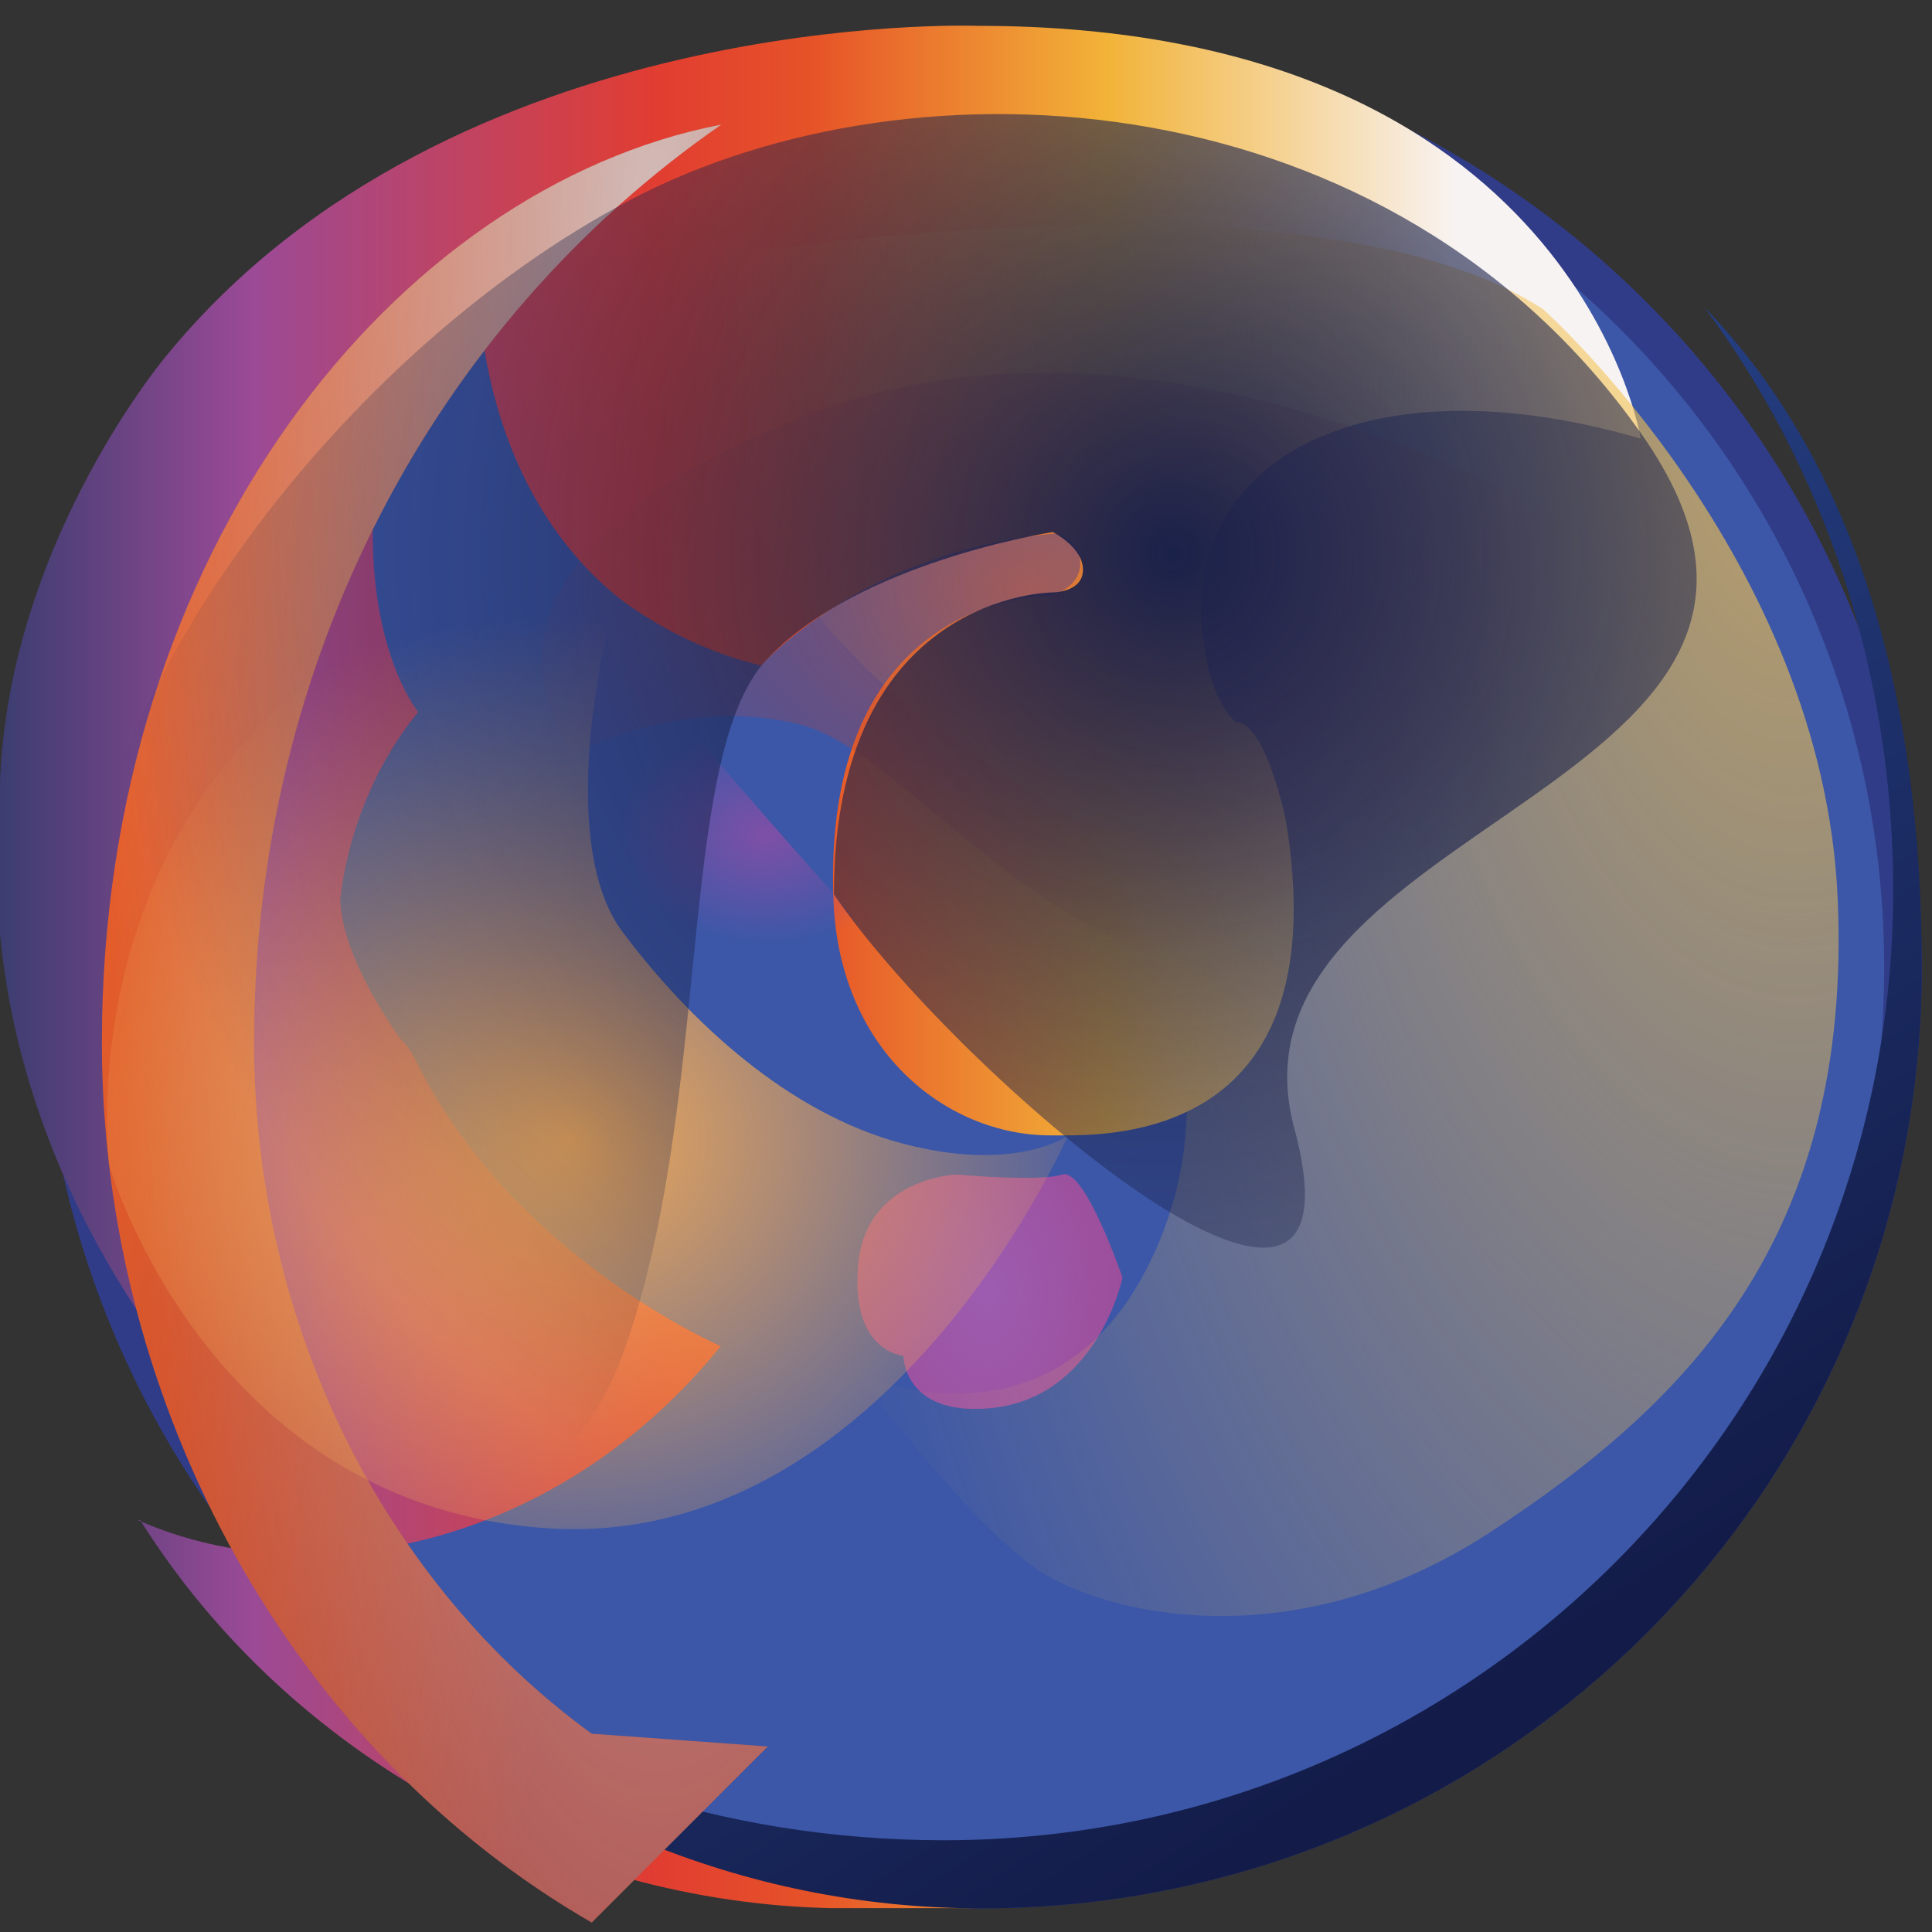 <?xml version="1.0" encoding="UTF-8"?>
<svg width="256px" height="256px" viewBox="0 0 256 256" version="1.1" xmlns="http://www.w3.org/2000/svg" xmlns:xlink="http://www.w3.org/1999/xlink" preserveAspectRatio="xMidYMid">
    <rect x="0" y="0" width="256" height="256" fill="#333333" stroke="none"/>
    <defs>
        <linearGradient x1="0%" y1="50%" x2="100%" y2="50%" id="linearGradient-1">
            <stop stop-color="#2B3B6A" offset="0%"></stop>
            <stop stop-color="#9B4A96" offset="17.5%"></stop>
            <stop stop-color="#E13D31" offset="41.4%"></stop>
            <stop stop-color="#E65328" offset="50.7%"></stop>
            <stop stop-color="#F2B338" offset="68.1%"></stop>
            <stop stop-color="#F8F3F3" offset="88.9%"></stop>
        </linearGradient>
        <linearGradient x1="72.815%" y1="85.994%" x2="26.072%" y2="13.73%" id="linearGradient-2">
            <stop stop-color="#131C49" offset="0%"></stop>
            <stop stop-color="#2A4993" offset="100%"></stop>
        </linearGradient>
        <linearGradient x1="78.158%" y1="65.095%" x2="3.872%" y2="28.548%" id="linearGradient-3">
            <stop stop-color="#A83C36" offset="0%"></stop>
            <stop stop-color="#E75F2A" offset="100%"></stop>
        </linearGradient>
        <radialGradient cx="83.493%" cy="6.468%" fx="83.493%" fy="6.468%" r="131.874%" gradientTransform="translate(0.835,0.065),scale(0.652,1),rotate(67.329),translate(-0.835,-0.065)" id="radialGradient-4">
            <stop stop-color="#D9D9D9" offset="0%"></stop>
            <stop stop-color="#D9D9D9" stop-opacity="0" offset="100%"></stop>
        </radialGradient>
        <radialGradient cx="50%" cy="50%" fx="50%" fy="50%" r="83.211%" gradientTransform="translate(0.5,0.5),scale(0.606,1),rotate(90),translate(-0.5,-0.5)" id="radialGradient-5">
            <stop stop-color="#9E66BF" offset="0%"></stop>
            <stop stop-color="#9E66BF" stop-opacity="0" offset="100%"></stop>
        </radialGradient>
        <radialGradient cx="95.126%" cy="13.923%" fx="95.126%" fy="13.923%" r="139.883%" gradientTransform="translate(0.951,0.139),scale(0.65,1),rotate(67.298),translate(-0.951,-0.139)" id="radialGradient-6">
            <stop stop-color="#F2C14F" offset="0%"></stop>
            <stop stop-color="#F2C14F" stop-opacity="0" offset="100%"></stop>
        </radialGradient>
        <radialGradient cx="50%" cy="42.618%" fx="50%" fy="42.618%" r="50%" gradientTransform="translate(0.5,0.426),scale(0.875,1),rotate(90),translate(-0.5,-0.426)" id="radialGradient-7">
            <stop stop-color="#CD5032" offset="0%"></stop>
            <stop stop-color="#AD3537" stop-opacity="0" offset="100%"></stop>
        </radialGradient>
        <radialGradient cx="50%" cy="60.827%" fx="50%" fy="60.827%" r="59.051%" gradientTransform="translate(0.5,0.608),scale(1,0.843),translate(-0.5,-0.608)" id="radialGradient-8">
            <stop stop-color="#F0A957" offset="0%"></stop>
            <stop stop-color="#F0A957" stop-opacity="0" offset="100%"></stop>
        </radialGradient>
        <radialGradient cx="36.367%" cy="40.504%" fx="36.367%" fy="40.504%" r="31.665%" gradientTransform="translate(0.364,0.405),scale(1,0.681),rotate(27.303),translate(-0.364,-0.405)" id="radialGradient-9">
            <stop stop-color="#8F4EA6" stop-opacity="0.8" offset="0%"></stop>
            <stop stop-color="#8F4EA6" stop-opacity="0" offset="100%"></stop>
        </radialGradient>
        <radialGradient cx="61.166%" cy="32.222%" fx="61.166%" fy="32.222%" r="70.053%" gradientTransform="translate(0.612,0.322),scale(0.843,1),rotate(176.397),translate(-0.612,-0.322)" id="radialGradient-10">
            <stop stop-color="#1A214A" offset="0%"></stop>
            <stop stop-color="#1A214A" stop-opacity="0" offset="100%"></stop>
        </radialGradient>
    </defs>
    <g>
        <path d="M217.624,159.046 C217.624,159.046 217.624,159.046 217.624,159.046 C217.624,159.046 217.624,159.046 217.624,159.046 C217.624,159.046 217.624,159.046 217.624,159.046 L217.624,159.046 Z" fill="url(#linearGradient-1)"></path>
        <path d="M217.624,159.046 C217.624,159.046 217.624,159.046 217.624,159.046 C217.624,159.046 217.624,159.046 217.624,159.046 C217.624,159.046 217.624,159.046 217.624,159.046 L217.624,159.046 Z" fill="url(#linearGradient-2)"></path>
        <path d="M217.624,159.046 C217.624,159.046 217.624,159.046 217.624,159.046 C217.624,159.046 217.624,159.046 217.624,159.046 C217.624,159.046 217.624,159.046 217.624,159.046 L217.624,159.046 Z" fill="url(#linearGradient-3)"></path>
        <path d="M217.624,159.046 C217.624,159.046 217.624,159.046 217.624,159.046 C217.624,159.046 217.624,159.046 217.624,159.046 C217.624,159.046 217.624,159.046 217.624,159.046 L217.624,159.046 Z" fill="url(#radialGradient-4)" opacity="0.8"></path>
        <path d="M217.624,159.046 C217.624,159.046 217.624,159.046 217.624,159.046 C217.624,159.046 217.624,159.046 217.624,159.046 C217.624,159.046 217.624,159.046 217.624,159.046 L217.624,159.046 Z" fill="url(#radialGradient-5)" opacity="0.6"></path>
        <path d="M217.624,159.046 C217.624,159.046 217.624,159.046 217.624,159.046 C217.624,159.046 217.624,159.046 217.624,159.046 C217.624,159.046 217.624,159.046 217.624,159.046 L217.624,159.046 Z" fill="url(#radialGradient-6)" opacity="0.7"></path>
        <path d="M217.624,159.046 C217.624,159.046 217.624,159.046 217.624,159.046 C217.624,159.046 217.624,159.046 217.624,159.046 C217.624,159.046 217.624,159.046 217.624,159.046 L217.624,159.046 Z" fill="url(#radialGradient-7)" opacity="0.6"></path>
        <path d="M254.647,128.222 C254.647,197.172 198.951,252.868 130,252.868 C61.051,252.868 5.356,197.172 5.356,128.222 C5.356,59.271 61.051,3.575 130,3.575 C198.951,3.575 254.647,59.271 254.647,128.222 Z" fill="#313C88"></path>
        <path d="M249.662,128.222 C249.662,194.427 196.206,247.883 130,247.883 C63.795,247.883 10.339,194.427 10.339,128.222 C10.339,62.016 63.795,8.561 130,8.561 C196.206,8.561 249.662,62.016 249.662,128.222 Z" fill="#3C57A7"></path>
        <path d="M128.89,252.842 C125.588,252.842 113.703,252.842 110.401,252.842 C73.729,252.177 38.137,232.622 18.581,201.427 L18.273,201.427 C41.828,211.841 74.395,204.495 95.5,178.369 C95.5,178.369 68.26,166.609 55.408,141.145 C54.744,139.816 54.132,138.62 53.078,137.687 C53.078,137.687 45.1,126.908 45.1,119.027 C46.084,110.551 49.519,101.551 55.408,94.358 C55.408,94.358 49.388,87.012 49.388,70.692 C49.388,54.372 63.307,33.13 63.307,33.13 C63.307,33.13 61.224,62.495 82.075,79.292 C87.699,83.51 94.085,86.535 100.838,88.187 C100.838,88.187 114.369,72.902 139.833,70.692 C139.833,70.692 143.135,71.356 143.135,74.658 C143.135,77.96 139.169,78.959 139.169,78.959 C139.169,78.959 109.403,78.295 110.401,118.196 C110.735,139.349 125.588,150.444 139.169,150.444 C139.833,150.444 140.498,150.444 141.164,150.444 C149.823,150.444 177.062,149.115 170.38,108.7 C170.38,108.7 167.743,95.691 163.777,95.691 C163.777,95.691 159.81,92.954 159.146,81.859 C158.482,59.617 182.748,48.021 217.407,58.12 C217.407,58.12 208.642,3.424 129.554,3.424 C129.554,3.424 60.062,0.789 22.139,47.023 C22.139,47.023 -1.332,74.657 0.001,109.364 C0.001,109.364 -5.018,142.641 22.139,179.314 C22.139,179.314 41.479,207.631 68.718,226.606 C68.718,226.606 91.608,243.925 128.89,252.842 Z" fill="url(#linearGradient-1)"></path>
        <path d="M254.647,128.222 C254.647,197.172 198.951,252.868 130,252.868 C97.973,252.868 68.717,239.849 47.001,218.782 C68.72,234.488 95.64,243.842 125.014,243.842 C194.615,243.842 250.854,187.604 250.854,118.002 C250.854,88.629 241.501,61.71 225.795,40.67 C246.862,62.386 254.647,94.174 254.647,128.222 Z" fill="url(#linearGradient-2)"></path>
        <path d="M78.408,229.728 C51.168,209.963 33.665,175.785 33.665,138.111 C33.665,87.576 57.587,42.808 95.6,16.5 C52.507,24.854 13.5,72.933 13.5,138.111 C13.5,186.708 39.024,232.073 78.408,254.746 L101.735,231.42 L78.408,229.728 Z" fill="url(#linearGradient-3)"></path>
        <path d="M78.408,229.728 C51.168,209.963 33.665,175.785 33.665,138.111 C33.665,87.576 57.587,42.808 95.6,16.5 C52.507,24.854 13.5,72.933 13.5,138.111 C13.5,186.708 39.024,232.073 78.408,254.746 L101.735,231.42 L78.408,229.728 Z" fill="url(#radialGradient-4)" opacity="0.8"></path>
        <path d="M148.738,169.292 C148.738,169.292 145.371,185.631 130.702,186.631 C119.702,187.431 119.702,179.631 119.702,179.631 C119.702,179.631 112.702,179.198 113.702,167.631 C114.702,156.065 126.702,155.631 126.702,155.631 C126.702,155.631 137.738,156.631 140.738,155.631 C143.738,154.631 148.738,169.292 148.738,169.292 Z" fill="#9C4E9A"></path>
        <path d="M148.738,169.292 C148.738,169.292 145.371,185.631 130.702,186.631 C119.702,187.431 119.702,179.631 119.702,179.631 C119.702,179.631 112.702,179.198 113.702,167.631 C114.702,156.065 126.702,155.631 126.702,155.631 C126.702,155.631 137.738,156.631 140.738,155.631 C143.738,154.631 148.738,169.292 148.738,169.292 Z" fill="url(#radialGradient-5)" opacity="0.6"></path>
        <path d="M204.5,41 C204.5,41 241.5,74 243.5,119 C245.5,164 223.5,186 197.5,203 C171.5,220 146.5,214 137.5,208 C128.5,202 113.5,182 113.5,182 C113.5,182 139.5,194 152.5,167 C165.5,140 148.5,114 141.5,108 C134.5,102 96.5,88 88.5,35 C88.5,35 172.5,20 204.5,41 Z" fill="url(#radialGradient-6)" opacity="0.7"></path>
        <path d="M217.5,75 C217.5,75 209,118 176,127 C143,136 122,100 106,96 C90,92 76,100 76,100 C76,100 55,75 107,55 C159,35 217.5,75 217.5,75 Z" fill="url(#radialGradient-7)" opacity="0.6"></path>
        <path d="M141.5,150.5 C141.5,150.5 117.5,205.5 72.5,202.5 C27.5,199.5 14.5,154.5 14.5,154.5 C14.5,154.5 9.5,116.5 39.5,91.5 C69.5,66.5 80.5,83.5 80.5,83.5 C80.5,83.5 73.5,111.5 82.5,123.5 C91.5,135.5 104.5,147.5 119.5,151.5 C134.5,155.5 141.5,150.5 141.5,150.5 Z" fill="url(#radialGradient-8)"></path>
        <path d="M141.5,150.5 C141.5,150.5 130.167,128.667 104.5,133.5 C78.833,138.333 80.5,83.5 80.5,83.5 C80.5,83.5 115.5,126.5 141.5,150.5 Z" fill="url(#radialGradient-9)"></path>
        <path d="M110.5,118.5 C110.5,78.5 139.5,78.5 139.5,78.5 C139.5,78.5 143.5,78.5 143.5,75.5 C143.5,72.5 139.5,70.5 139.5,70.5 C139.5,70.5 113.5,74.5 101.5,87.5 C89.5,100.5 94.5,146.5 82.5,179.5 C70.5,212.5 30.5,201.5 18.5,201.5 C6.5,201.5 10.5,164.5 10.5,128.5 C10.5,92.5 45.5,46.5 83.5,26.5 C121.5,6.5 184.5,10.5 217.5,57.5 C250.5,104.5 160.5,108.5 171.5,149.5 C182.5,190.5 126,141.5 110.5,118.5 Z" fill="url(#radialGradient-10)"></path>
    </g>
</svg>